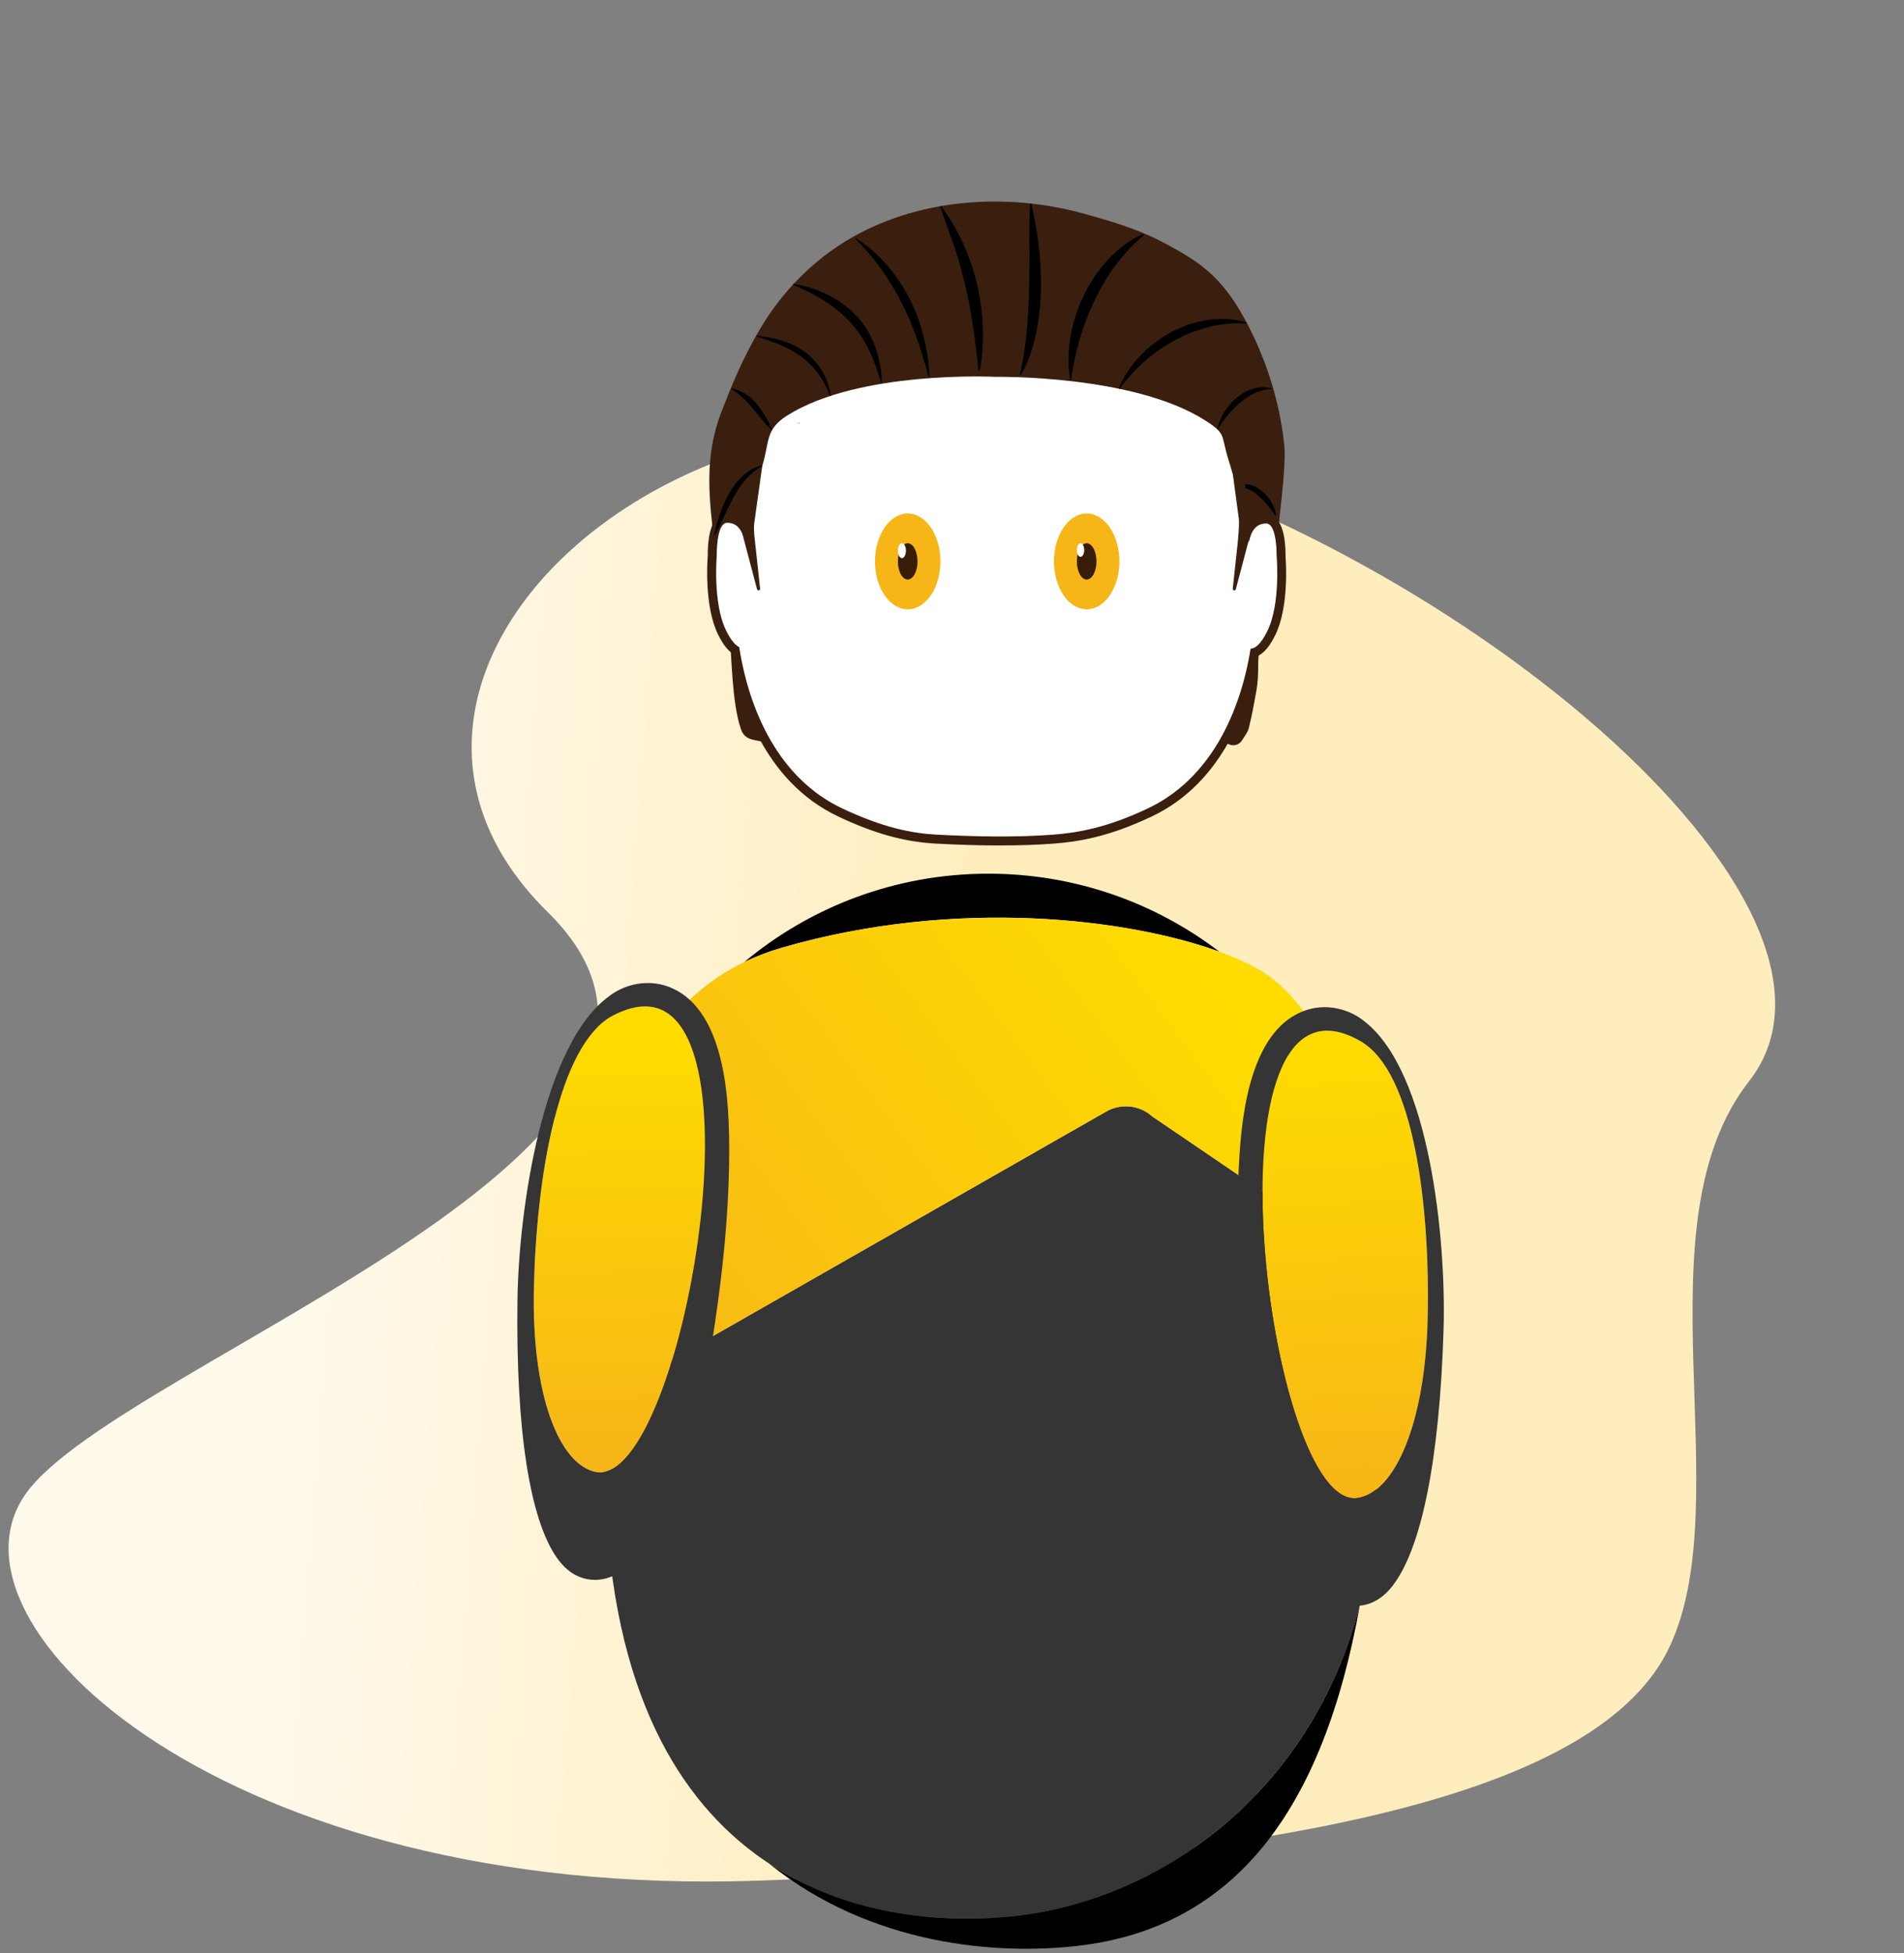 <svg width="194" height="199" viewBox="0 0 194 199" fill="none" xmlns="http://www.w3.org/2000/svg">
<rect x="0" y="0" width="194" height="199" fill="#808080" stroke="none"/>
<path d="M77.11 191.6C130.998 189.767 163.169 182.849 170.166 167.664C177.163 152.479 166.802 124.738 178.199 110.173C192.444 91.967 146.964 54.555 107.355 44.925C67.745 35.296 31.789 69.307 55.795 92.908C79.801 116.509 12.347 138.666 2.665 152.125C-7.017 165.584 23.222 193.433 77.11 191.6Z" fill="url(#paint0_linear_7925_6809)"/>
<path d="M124.24 96.956C115.024 93.607 97.531 91.391 79.693 96.543C78.313 96.944 77.029 97.433 75.837 98.01C82.575 92.39 91.243 89.009 100.701 89.009C109.549 89.009 117.707 91.968 124.24 96.956Z" fill="black"/>
<path d="M140.08 154.087C138.319 179.217 120.493 193.194 103.628 195.173C90.256 196.732 63.852 193.313 61.774 154.071C61.633 151.388 61.444 148.42 61.322 145.323C61.258 143.7 62.091 142.172 63.487 141.343L112.654 113.274C114.169 112.374 116.09 112.56 117.4 113.735L138.85 128.327C139.728 129.111 140.352 130.178 140.439 131.353C140.881 137.341 140.724 144.821 140.08 154.091V154.087Z" fill="#353535"/>
<path d="M138.553 163.546C134.858 184.241 125.905 196.335 109.923 198.225C101.639 199.204 88.748 198.228 78.348 189.845C86.907 195.484 96.91 195.958 103.628 195.173C118.242 193.457 133.58 182.733 138.553 163.546Z" fill="black"/>
<path d="M140.41 131.084C140.305 130.338 139.981 129.643 139.523 129.047C139.325 128.785 139.097 128.545 138.851 128.324L117.4 113.732C116.088 112.56 114.166 112.374 112.652 113.271L64.131 140.972L63.484 141.34C62.245 142.077 61.451 143.367 61.336 144.779C60.439 128.004 59.984 105.647 75.838 98.01C77.029 97.433 78.313 96.944 79.693 96.543C97.532 91.391 115.024 93.607 124.24 96.956C126.302 97.706 127.948 98.513 129.094 99.303C133.628 102.438 139.325 111.02 140.41 131.084Z" fill="url(#paint1_linear_7925_6809)"/>
<path d="M60.682 149.948C56.922 149.155 54.182 141.985 54.395 131.393C54.631 120.136 56.844 106.379 62.465 103.453C79.484 94.623 69.84 151.886 60.682 149.948Z" fill="url(#paint2_linear_7925_6809)"/>
<path d="M56.683 158.621C54.016 154.722 52.545 145.854 52.725 132.446C52.848 123.249 55.29 106.249 62.177 101.409C63.535 100.372 66.082 99.54 68.609 100.732C72.065 102.366 73.964 106.973 74.249 114.427C74.795 128.766 70.887 145.406 70.887 145.406C69.199 153.32 65.087 161.57 60.07 160.917C58.739 160.744 57.612 159.975 56.681 158.616L56.683 158.621ZM62.464 103.456C56.836 106.374 54.626 120.144 54.395 131.386C54.178 141.993 56.913 149.157 60.681 149.955C69.844 151.892 79.488 94.628 62.466 103.458L62.464 103.456Z" fill="#353535"/>
<path d="M138.365 152.607C142.156 151.981 145.21 144.939 145.462 134.347C145.721 123.093 144.119 109.25 138.631 106.081C122.018 96.508 129.131 154.139 138.365 152.607Z" fill="url(#paint3_linear_7925_6809)"/>
<path d="M141.977 161.444C144.812 157.67 146.673 148.873 147.085 135.469C147.367 126.278 145.677 109.182 139.009 104.043C137.698 102.949 135.188 102.004 132.613 103.086C129.09 104.566 126.989 109.085 126.376 116.52C125.199 130.82 128.372 147.617 128.372 147.617C129.709 155.596 133.453 164.023 138.495 163.589C139.832 163.477 140.993 162.756 141.982 161.444L141.977 161.444ZM138.633 106.078C144.125 109.242 145.728 123.095 145.465 134.338C145.215 144.943 142.167 151.981 138.365 152.611C129.127 154.144 122.014 96.509 138.633 106.078Z" fill="#353535"/>
<path d="M101.928 86.135C99.934 86.135 97.735 86.071 95.392 85.947C92.147 85.774 89.06 84.917 85.382 83.169C77.801 79.566 75.301 71.328 74.48 66.468C74.013 66.092 73.577 65.486 73.159 64.631C71.75 61.762 72.071 57.16 72.116 56.596C72.104 55.875 72.15 53.718 73.016 52.824C73.31 52.521 73.677 52.36 74.077 52.357C74.398 52.357 74.822 52.409 75.243 52.624C75.722 50.718 76.267 48.894 76.801 47.176C76.989 46.567 77.095 46.04 77.195 45.534C77.482 44.079 77.734 42.822 79.709 41.574C85.6 37.853 95.453 37.45 99.413 37.45C100.522 37.45 101.237 37.48 101.392 37.486C101.443 37.486 101.564 37.486 101.746 37.486C104.131 37.486 116.369 37.704 123.207 42.025C125.034 43.176 125.316 43.667 125.643 45.106C125.722 45.455 125.822 45.888 125.995 46.443C126.404 47.758 127.086 50.097 127.68 52.784C128.143 52.496 128.634 52.424 128.998 52.424C129.422 52.427 129.788 52.587 130.082 52.89C130.949 53.784 130.994 55.944 130.982 56.663C131.028 57.226 131.349 61.826 129.94 64.698C129.407 65.786 128.837 66.48 128.219 66.798C127.352 71.627 124.81 79.633 117.375 83.169C112.942 85.277 109.839 85.756 107.385 85.944C105.761 86.068 103.925 86.132 101.925 86.132L101.928 86.135Z" fill="#3A1F0E"/>
<path d="M129.806 60.932C129.597 56.993 131.163 48.379 130.857 45.364C130.351 40.355 128.618 35.517 126.322 31.62C125.497 30.223 124.607 29.09 123.643 28.142C122.11 26.633 120.243 25.603 118.356 24.615C115.862 23.312 113.111 22.506 110.411 21.761C102.518 19.579 93.374 20.191 86.217 24.539C83.063 26.457 80.3 29.157 78.251 32.223C77.615 33.178 77.033 34.193 76.485 35.22C75.391 37.277 74.437 39.531 73.482 42.025C71.713 46.649 72.252 50.827 72.816 55.636C72.904 56.381 74.188 63.904 74.364 65.159C74.552 66.595 74.555 71.661 75.515 74.339C75.985 75.648 77.297 75.263 77.867 75.697C78.27 76.003 80.227 75.912 80.142 75.412C79.709 72.861 78.654 69.17 78.609 67.583C78.564 65.949 77.397 64.044 76.967 63.395C76.867 63.244 76.703 63.153 76.521 63.147C76.252 63.138 75.821 63.147 75.376 63.241C75.679 60.838 75.773 57.056 75.864 56.575C76.755 51.797 80.751 48.097 81.572 43.425C81.821 42.019 83.475 40.995 85.987 40.292C87.241 39.647 88.711 39.831 90.32 39.434C91.932 39.359 93.686 39.034 95.513 39.08C97.34 39.004 99.243 39.165 101.149 39.144C103.055 39.368 104.963 39.016 106.809 39.41C108.654 39.08 110.429 39.55 112.072 40.104C113.714 40.331 115.22 40.577 116.523 40.901C119.125 41.549 120.91 42.331 121.313 43.176C121.746 50.597 125.155 50.748 126.037 54.878C126.682 57.908 127.73 60.129 127.74 63.362C127.74 63.58 128.027 63.113 128.155 63.477C127.776 63.419 127.503 63.419 127.503 63.419C127.503 63.419 125.497 65.619 125.219 67.607C125.061 68.728 124.788 72.073 124.579 74.767C124.491 75.897 125.994 76.373 126.57 75.394C126.803 75 127.14 74.618 127.252 74.136C127.637 72.503 127.637 72.403 127.985 70.534C128.409 68.273 127.97 67.225 128.464 65.78C128.57 64.074 129.803 60.926 129.803 60.926L129.806 60.932Z" fill="#3A1F0E"/>
<path d="M130.076 56.696C130.076 56.696 130.145 53.345 129.018 53.333C127.924 53.324 127.44 54.19 127.255 55.257C126.682 52.1 125.816 48.915 125.131 46.709C124.379 44.288 124.985 44.213 122.728 42.789C115.377 38.144 101.382 38.392 101.382 38.392C101.382 38.392 87.55 37.695 80.2 42.337C77.942 43.761 78.424 45.022 77.673 47.44C77.061 49.415 76.288 51.975 75.716 54.608C75.464 53.824 74.976 53.254 74.088 53.26C72.961 53.269 73.031 56.623 73.031 56.623C73.031 56.623 72.604 61.426 73.979 64.228C74.494 65.277 74.949 65.746 75.319 65.925C76.361 72.573 79.436 79.327 85.778 82.341C89.965 84.332 92.953 84.899 95.447 85.032C99.273 85.235 103.576 85.323 107.324 85.032C109.815 84.838 112.808 84.332 116.992 82.341C123.283 79.351 126.361 72.679 127.425 66.083C127.837 66.077 128.43 65.722 129.13 64.292C130.506 61.489 130.079 56.687 130.079 56.687L130.076 56.696Z" fill="white"/>
<path d="M81.308 43.182L81.296 43.152L81.572 43.025L81.308 43.182Z" fill="black"/>
<path d="M123.789 33.062L123.81 32.911L123.783 33.062L123.786 32.759L123.834 32.762L123.789 33.062Z" fill="black"/>
<path d="M99.701 37.792C99.358 34.511 98.965 31.387 98.134 28.239C97.556 25.775 96.61 23.424 95.786 21.034L95.883 20.964L96.507 21.882C98.571 24.948 99.773 28.605 100.074 32.284C100.216 34.129 100.186 35.995 99.819 37.819L99.701 37.792Z" fill="black"/>
<path d="M103.913 38.147C104.74 34.62 104.849 31.008 104.882 27.408C104.934 25.203 104.794 22.988 104.97 20.764L105.088 20.739C106.055 25.063 106.476 29.663 105.552 34.029C105.228 35.48 104.791 36.928 104.013 38.216L103.913 38.15V38.147Z" fill="black"/>
<path d="M109.033 38.701C108.163 33.459 110.875 27.075 115.487 24.339C115.811 24.157 116.135 23.982 116.472 23.833L116.547 23.927L115.772 24.648L115.384 25.009L115.029 25.399C112.611 27.963 111.009 31.22 110.009 34.577C109.63 35.932 109.309 37.313 109.148 38.713L109.027 38.704L109.033 38.701Z" fill="black"/>
<path d="M94.619 38.444C93.213 32.98 91.195 28.399 87.175 24.342L87.226 24.266C90.744 26.548 93.141 30.287 94.12 34.332C94.453 35.677 94.677 37.053 94.71 38.444H94.619Z" fill="black"/>
<path d="M89.76 38.98C88.311 33.671 85.803 31.157 80.818 29.011L80.834 28.92C84.545 29.505 87.924 31.714 89.184 35.368C89.605 36.526 89.848 37.747 89.848 38.983H89.757L89.76 38.98Z" fill="black"/>
<path d="M84.584 40.358C83.43 37.268 81.321 35.701 78.3 34.677C77.885 34.544 77.464 34.426 77.037 34.253L77.043 34.192C78.806 34.353 80.582 34.81 82.033 35.862C83.442 36.947 84.448 38.577 84.648 40.355H84.587L84.584 40.358Z" fill="black"/>
<path d="M78.61 43.828C77.189 42.398 76.283 40.701 74.513 39.637L74.522 39.577C76.098 39.813 77.237 41.11 77.992 42.422C78.249 42.867 78.479 43.325 78.667 43.803L78.61 43.825V43.828Z" fill="black"/>
<path d="M77.673 47.476C75.019 48.936 74.189 52.066 72.813 54.56L72.752 54.548L73.022 53.445C73.534 51.636 74.267 49.788 75.676 48.488C76.237 47.979 76.9 47.536 77.664 47.418L77.67 47.479L77.673 47.476Z" fill="black"/>
<path d="M124.028 43.716C124.534 41.349 127.04 38.868 129.591 39.577V39.637C127.755 39.683 126.246 40.94 125.119 42.282C124.74 42.743 124.383 43.228 124.083 43.743L124.028 43.713V43.716Z" fill="black"/>
<path d="M113.984 39.583C115.929 34.795 121.953 31.308 127.034 32.865L127.025 32.956C123.213 32.69 119.444 34.344 116.608 36.823C115.659 37.665 114.808 38.613 114.057 39.637L113.984 39.586V39.583Z" fill="black"/>
<path d="M125.962 49.584C127.764 48.579 129.873 50.851 130.034 52.578L129.982 52.611L129.613 52.066C128.749 50.927 127.552 49.494 125.977 49.645L125.958 49.587L125.962 49.584Z" fill="black"/>
<path d="M110.724 62.074C112.564 62.074 114.056 59.889 114.056 57.194C114.056 54.499 112.564 52.314 110.724 52.314C108.883 52.314 107.391 54.499 107.391 57.194C107.391 59.889 108.883 62.074 110.724 62.074Z" fill="#F7B617"/>
<path d="M92.488 62.074C94.329 62.074 95.821 59.889 95.821 57.194C95.821 54.499 94.329 52.314 92.488 52.314C90.647 52.314 89.155 54.499 89.155 57.194C89.155 59.889 90.647 62.074 92.488 62.074Z" fill="#F7B617"/>
<path d="M110.723 59.042C111.275 59.042 111.722 58.215 111.722 57.194C111.722 56.173 111.275 55.345 110.723 55.345C110.171 55.345 109.724 56.173 109.724 57.194C109.724 58.215 110.171 59.042 110.723 59.042Z" fill="#381C07"/>
<path d="M92.487 59.042C93.039 59.042 93.487 58.215 93.487 57.194C93.487 56.173 93.039 55.345 92.487 55.345C91.936 55.345 91.488 56.173 91.488 57.194C91.488 58.215 91.936 59.042 92.487 59.042Z" fill="#381C07"/>
<path d="M110.098 56.725C110.305 56.725 110.472 56.416 110.472 56.035C110.472 55.654 110.305 55.345 110.098 55.345C109.892 55.345 109.724 55.654 109.724 56.035C109.724 56.416 109.892 56.725 110.098 56.725Z" fill="white"/>
<path d="M91.899 56.861C92.125 56.861 92.309 56.521 92.309 56.103C92.309 55.684 92.125 55.345 91.899 55.345C91.672 55.345 91.488 55.684 91.488 56.103C91.488 56.521 91.672 56.861 91.899 56.861Z" fill="white"/>
<path d="M77.67 47.445L76.837 53.396C76.785 54.093 76.894 54.841 76.967 55.535L77.446 59.968C77.467 60.165 77.182 60.217 77.134 60.026L75.728 54.705C75.688 54.557 75.676 54.405 75.691 54.254L76.207 49.339C76.213 49.278 76.252 49.227 76.309 49.206L77.673 47.445H77.67Z" fill="#3A1F0E"/>
<path d="M125.625 48.379L126.228 52.878C126.279 53.575 126.161 54.842 126.085 55.535L125.607 59.968C125.585 60.165 125.87 60.217 125.919 60.026L127.325 54.705C127.364 54.557 127.376 54.405 127.361 54.254L126.846 49.339C126.84 49.279 126.8 49.227 126.743 49.206L125.625 48.379Z" fill="#3A1F0E"/>
<defs>
<linearGradient id="paint0_linear_7925_6809" x1="155.191" y1="129.204" x2="31.545" y2="119.678" gradientUnits="userSpaceOnUse">
<stop offset="0.461" stop-color="#FFEDBD"/>
<stop offset="1" stop-color="#FFF9EB"/>
</linearGradient>
<linearGradient id="paint1_linear_7925_6809" x1="125.566" y1="101.257" x2="66.555" y2="145.359" gradientUnits="userSpaceOnUse">
<stop stop-color="#FFDC00"/>
<stop offset="1" stop-color="#F7B617"/>
</linearGradient>
<linearGradient id="paint2_linear_7925_6809" x1="62.862" y1="105.218" x2="63.42" y2="149.818" gradientUnits="userSpaceOnUse">
<stop stop-color="#FFDC00"/>
<stop offset="0.97" stop-color="#F7B617"/>
</linearGradient>
<linearGradient id="paint3_linear_7925_6809" x1="135.898" y1="105.828" x2="138.539" y2="152.366" gradientUnits="userSpaceOnUse">
<stop stop-color="#FFDC00"/>
<stop offset="1" stop-color="#F7B617"/>
</linearGradient>
</defs>
</svg>
